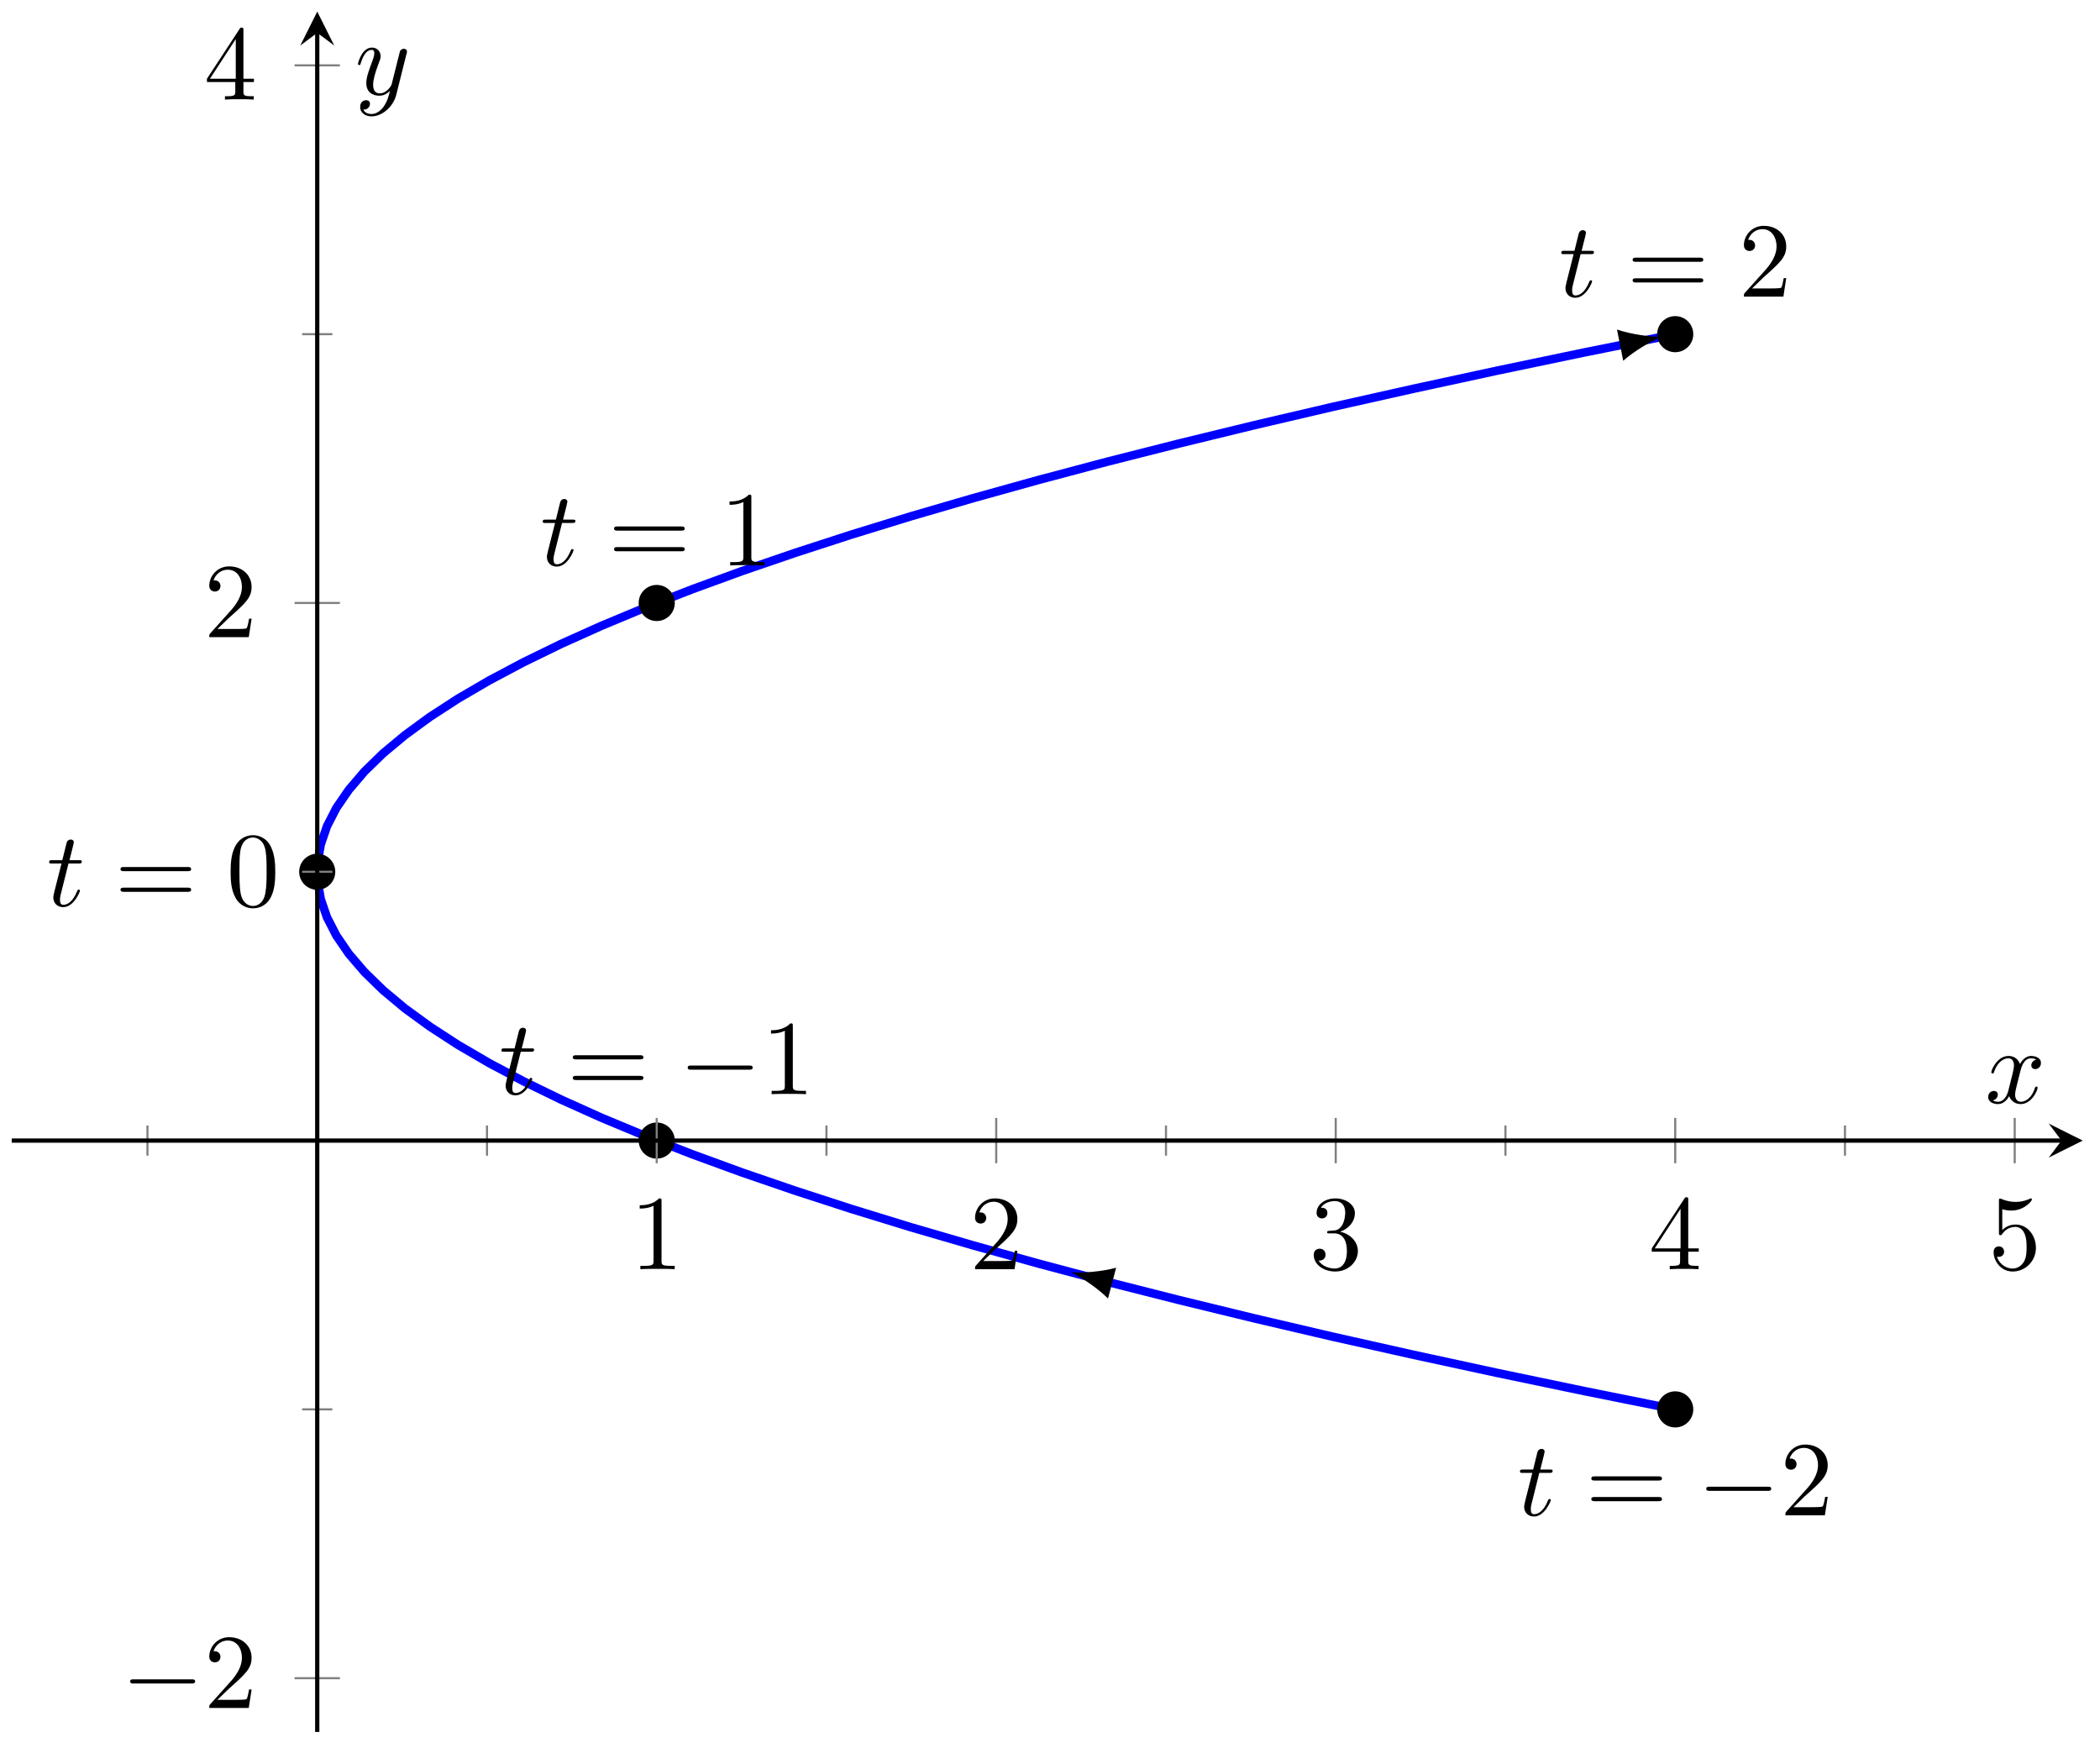 <?xml version="1.0" encoding="UTF-8"?>
<svg xmlns="http://www.w3.org/2000/svg" xmlns:xlink="http://www.w3.org/1999/xlink" width="197pt" height="164pt" viewBox="0 0 197 164" version="1.1">
<defs>
<g>
<symbol overflow="visible" id="glyph0-0">
<path style="stroke:none;" d=""/>
</symbol>
<symbol overflow="visible" id="glyph0-1">
<path style="stroke:none;" d="M 2.047 -3.984 L 2.984 -3.984 C 3.188 -3.984 3.297 -3.984 3.297 -4.188 C 3.297 -4.297 3.188 -4.297 3.016 -4.297 L 2.141 -4.297 C 2.5 -5.719 2.547 -5.906 2.547 -5.969 C 2.547 -6.141 2.422 -6.234 2.25 -6.234 C 2.219 -6.234 1.938 -6.234 1.859 -5.875 L 1.469 -4.297 L 0.531 -4.297 C 0.328 -4.297 0.234 -4.297 0.234 -4.109 C 0.234 -3.984 0.312 -3.984 0.516 -3.984 L 1.391 -3.984 C 0.672 -1.156 0.625 -0.984 0.625 -0.812 C 0.625 -0.266 1 0.109 1.547 0.109 C 2.562 0.109 3.125 -1.344 3.125 -1.422 C 3.125 -1.531 3.047 -1.531 3.016 -1.531 C 2.922 -1.531 2.906 -1.5 2.859 -1.391 C 2.438 -0.344 1.906 -0.109 1.562 -0.109 C 1.359 -0.109 1.25 -0.234 1.25 -0.562 C 1.25 -0.812 1.281 -0.875 1.312 -1.047 Z M 2.047 -3.984 "/>
</symbol>
<symbol overflow="visible" id="glyph0-2">
<path style="stroke:none;" d="M 3.328 -3.016 C 3.391 -3.266 3.625 -4.188 4.312 -4.188 C 4.359 -4.188 4.609 -4.188 4.812 -4.062 C 4.531 -4 4.344 -3.766 4.344 -3.516 C 4.344 -3.359 4.453 -3.172 4.719 -3.172 C 4.938 -3.172 5.25 -3.344 5.25 -3.75 C 5.25 -4.266 4.672 -4.406 4.328 -4.406 C 3.75 -4.406 3.406 -3.875 3.281 -3.656 C 3.031 -4.312 2.5 -4.406 2.203 -4.406 C 1.172 -4.406 0.594 -3.125 0.594 -2.875 C 0.594 -2.766 0.703 -2.766 0.719 -2.766 C 0.797 -2.766 0.828 -2.797 0.844 -2.875 C 1.188 -3.938 1.844 -4.188 2.188 -4.188 C 2.375 -4.188 2.719 -4.094 2.719 -3.516 C 2.719 -3.203 2.547 -2.547 2.188 -1.141 C 2.031 -0.531 1.672 -0.109 1.234 -0.109 C 1.172 -0.109 0.953 -0.109 0.734 -0.234 C 0.984 -0.297 1.203 -0.5 1.203 -0.781 C 1.203 -1.047 0.984 -1.125 0.844 -1.125 C 0.531 -1.125 0.297 -0.875 0.297 -0.547 C 0.297 -0.094 0.781 0.109 1.219 0.109 C 1.891 0.109 2.25 -0.594 2.266 -0.641 C 2.391 -0.281 2.75 0.109 3.344 0.109 C 4.375 0.109 4.938 -1.172 4.938 -1.422 C 4.938 -1.531 4.859 -1.531 4.828 -1.531 C 4.734 -1.531 4.719 -1.484 4.688 -1.422 C 4.359 -0.344 3.688 -0.109 3.375 -0.109 C 2.984 -0.109 2.828 -0.422 2.828 -0.766 C 2.828 -0.984 2.875 -1.203 2.984 -1.641 Z M 3.328 -3.016 "/>
</symbol>
<symbol overflow="visible" id="glyph0-3">
<path style="stroke:none;" d="M 4.844 -3.797 C 4.891 -3.938 4.891 -3.953 4.891 -4.031 C 4.891 -4.203 4.75 -4.297 4.594 -4.297 C 4.5 -4.297 4.344 -4.234 4.25 -4.094 C 4.234 -4.031 4.141 -3.734 4.109 -3.547 C 4.031 -3.297 3.969 -3.016 3.906 -2.75 L 3.453 -0.953 C 3.422 -0.812 2.984 -0.109 2.328 -0.109 C 1.828 -0.109 1.719 -0.547 1.719 -0.922 C 1.719 -1.375 1.891 -2 2.219 -2.875 C 2.375 -3.281 2.422 -3.391 2.422 -3.594 C 2.422 -4.031 2.109 -4.406 1.609 -4.406 C 0.656 -4.406 0.297 -2.953 0.297 -2.875 C 0.297 -2.766 0.391 -2.766 0.406 -2.766 C 0.516 -2.766 0.516 -2.797 0.562 -2.953 C 0.844 -3.891 1.234 -4.188 1.578 -4.188 C 1.656 -4.188 1.828 -4.188 1.828 -3.875 C 1.828 -3.625 1.719 -3.359 1.656 -3.172 C 1.25 -2.109 1.078 -1.547 1.078 -1.078 C 1.078 -0.188 1.703 0.109 2.297 0.109 C 2.688 0.109 3.016 -0.062 3.297 -0.344 C 3.172 0.172 3.047 0.672 2.656 1.203 C 2.391 1.531 2.016 1.828 1.562 1.828 C 1.422 1.828 0.969 1.797 0.797 1.406 C 0.953 1.406 1.094 1.406 1.219 1.281 C 1.328 1.203 1.422 1.062 1.422 0.875 C 1.422 0.562 1.156 0.531 1.062 0.531 C 0.828 0.531 0.5 0.688 0.5 1.172 C 0.5 1.672 0.938 2.047 1.562 2.047 C 2.578 2.047 3.609 1.141 3.891 0.016 Z M 4.844 -3.797 "/>
</symbol>
<symbol overflow="visible" id="glyph1-0">
<path style="stroke:none;" d=""/>
</symbol>
<symbol overflow="visible" id="glyph1-1">
<path style="stroke:none;" d="M 6.844 -3.266 C 7 -3.266 7.188 -3.266 7.188 -3.453 C 7.188 -3.656 7 -3.656 6.859 -3.656 L 0.891 -3.656 C 0.75 -3.656 0.562 -3.656 0.562 -3.453 C 0.562 -3.266 0.75 -3.266 0.891 -3.266 Z M 6.859 -1.328 C 7 -1.328 7.188 -1.328 7.188 -1.531 C 7.188 -1.719 7 -1.719 6.844 -1.719 L 0.891 -1.719 C 0.75 -1.719 0.562 -1.719 0.562 -1.531 C 0.562 -1.328 0.75 -1.328 0.891 -1.328 Z M 6.859 -1.328 "/>
</symbol>
<symbol overflow="visible" id="glyph1-2">
<path style="stroke:none;" d="M 1.266 -0.766 L 2.328 -1.797 C 3.875 -3.172 4.469 -3.703 4.469 -4.703 C 4.469 -5.844 3.578 -6.641 2.359 -6.641 C 1.234 -6.641 0.5 -5.719 0.5 -4.828 C 0.5 -4.281 1 -4.281 1.031 -4.281 C 1.203 -4.281 1.547 -4.391 1.547 -4.812 C 1.547 -5.062 1.359 -5.328 1.016 -5.328 C 0.938 -5.328 0.922 -5.328 0.891 -5.312 C 1.109 -5.969 1.656 -6.328 2.234 -6.328 C 3.141 -6.328 3.562 -5.516 3.562 -4.703 C 3.562 -3.906 3.078 -3.125 2.516 -2.5 L 0.609 -0.375 C 0.5 -0.266 0.5 -0.234 0.5 0 L 4.203 0 L 4.469 -1.734 L 4.234 -1.734 C 4.172 -1.438 4.109 -1 4 -0.844 C 3.938 -0.766 3.281 -0.766 3.062 -0.766 Z M 1.266 -0.766 "/>
</symbol>
<symbol overflow="visible" id="glyph1-3">
<path style="stroke:none;" d="M 2.938 -6.375 C 2.938 -6.625 2.938 -6.641 2.703 -6.641 C 2.078 -6 1.203 -6 0.891 -6 L 0.891 -5.688 C 1.094 -5.688 1.672 -5.688 2.188 -5.953 L 2.188 -0.781 C 2.188 -0.422 2.156 -0.312 1.266 -0.312 L 0.953 -0.312 L 0.953 0 C 1.297 -0.031 2.156 -0.031 2.562 -0.031 C 2.953 -0.031 3.828 -0.031 4.172 0 L 4.172 -0.312 L 3.859 -0.312 C 2.953 -0.312 2.938 -0.422 2.938 -0.781 Z M 2.938 -6.375 "/>
</symbol>
<symbol overflow="visible" id="glyph1-4">
<path style="stroke:none;" d="M 4.578 -3.188 C 4.578 -3.984 4.531 -4.781 4.188 -5.516 C 3.734 -6.484 2.906 -6.641 2.5 -6.641 C 1.891 -6.641 1.172 -6.375 0.75 -5.453 C 0.438 -4.766 0.391 -3.984 0.391 -3.188 C 0.391 -2.438 0.422 -1.547 0.844 -0.781 C 1.266 0.016 2 0.219 2.484 0.219 C 3.016 0.219 3.781 0.016 4.219 -0.938 C 4.531 -1.625 4.578 -2.406 4.578 -3.188 Z M 2.484 0 C 2.094 0 1.5 -0.25 1.328 -1.203 C 1.219 -1.797 1.219 -2.719 1.219 -3.312 C 1.219 -3.953 1.219 -4.609 1.297 -5.141 C 1.484 -6.328 2.234 -6.422 2.484 -6.422 C 2.812 -6.422 3.469 -6.234 3.656 -5.25 C 3.766 -4.688 3.766 -3.938 3.766 -3.312 C 3.766 -2.562 3.766 -1.891 3.656 -1.25 C 3.5 -0.297 2.938 0 2.484 0 Z M 2.484 0 "/>
</symbol>
<symbol overflow="visible" id="glyph1-5">
<path style="stroke:none;" d="M 2.891 -3.516 C 3.703 -3.781 4.281 -4.469 4.281 -5.266 C 4.281 -6.078 3.406 -6.641 2.453 -6.641 C 1.453 -6.641 0.688 -6.047 0.688 -5.281 C 0.688 -4.953 0.906 -4.766 1.203 -4.766 C 1.5 -4.766 1.703 -4.984 1.703 -5.281 C 1.703 -5.766 1.234 -5.766 1.094 -5.766 C 1.391 -6.266 2.047 -6.391 2.406 -6.391 C 2.828 -6.391 3.375 -6.172 3.375 -5.281 C 3.375 -5.156 3.344 -4.578 3.094 -4.141 C 2.797 -3.656 2.453 -3.625 2.203 -3.625 C 2.125 -3.609 1.891 -3.594 1.812 -3.594 C 1.734 -3.578 1.672 -3.562 1.672 -3.469 C 1.672 -3.359 1.734 -3.359 1.906 -3.359 L 2.344 -3.359 C 3.156 -3.359 3.531 -2.688 3.531 -1.703 C 3.531 -0.344 2.844 -0.062 2.406 -0.062 C 1.969 -0.062 1.219 -0.234 0.875 -0.812 C 1.219 -0.766 1.531 -0.984 1.531 -1.359 C 1.531 -1.719 1.266 -1.922 0.984 -1.922 C 0.734 -1.922 0.422 -1.781 0.422 -1.344 C 0.422 -0.438 1.344 0.219 2.438 0.219 C 3.656 0.219 4.562 -0.688 4.562 -1.703 C 4.562 -2.516 3.922 -3.297 2.891 -3.516 Z M 2.891 -3.516 "/>
</symbol>
<symbol overflow="visible" id="glyph1-6">
<path style="stroke:none;" d="M 2.938 -1.641 L 2.938 -0.781 C 2.938 -0.422 2.906 -0.312 2.172 -0.312 L 1.969 -0.312 L 1.969 0 C 2.375 -0.031 2.891 -0.031 3.312 -0.031 C 3.734 -0.031 4.25 -0.031 4.672 0 L 4.672 -0.312 L 4.453 -0.312 C 3.719 -0.312 3.703 -0.422 3.703 -0.781 L 3.703 -1.641 L 4.688 -1.641 L 4.688 -1.953 L 3.703 -1.953 L 3.703 -6.484 C 3.703 -6.688 3.703 -6.75 3.531 -6.75 C 3.453 -6.75 3.422 -6.75 3.344 -6.625 L 0.281 -1.953 L 0.281 -1.641 Z M 2.984 -1.953 L 0.562 -1.953 L 2.984 -5.672 Z M 2.984 -1.953 "/>
</symbol>
<symbol overflow="visible" id="glyph1-7">
<path style="stroke:none;" d="M 4.469 -2 C 4.469 -3.188 3.656 -4.188 2.578 -4.188 C 2.109 -4.188 1.672 -4.031 1.312 -3.672 L 1.312 -5.625 C 1.516 -5.562 1.844 -5.5 2.156 -5.5 C 3.391 -5.5 4.094 -6.406 4.094 -6.531 C 4.094 -6.594 4.062 -6.641 3.984 -6.641 C 3.984 -6.641 3.953 -6.641 3.906 -6.609 C 3.703 -6.516 3.219 -6.312 2.547 -6.312 C 2.156 -6.312 1.688 -6.391 1.219 -6.594 C 1.141 -6.625 1.125 -6.625 1.109 -6.625 C 1 -6.625 1 -6.547 1 -6.391 L 1 -3.438 C 1 -3.266 1 -3.188 1.141 -3.188 C 1.219 -3.188 1.234 -3.203 1.281 -3.266 C 1.391 -3.422 1.75 -3.969 2.562 -3.969 C 3.078 -3.969 3.328 -3.516 3.406 -3.328 C 3.562 -2.953 3.594 -2.578 3.594 -2.078 C 3.594 -1.719 3.594 -1.125 3.344 -0.703 C 3.109 -0.312 2.734 -0.062 2.281 -0.062 C 1.562 -0.062 0.984 -0.594 0.812 -1.172 C 0.844 -1.172 0.875 -1.156 0.984 -1.156 C 1.312 -1.156 1.484 -1.406 1.484 -1.641 C 1.484 -1.891 1.312 -2.141 0.984 -2.141 C 0.844 -2.141 0.5 -2.062 0.5 -1.609 C 0.5 -0.75 1.188 0.219 2.297 0.219 C 3.453 0.219 4.469 -0.734 4.469 -2 Z M 4.469 -2 "/>
</symbol>
<symbol overflow="visible" id="glyph2-0">
<path style="stroke:none;" d=""/>
</symbol>
<symbol overflow="visible" id="glyph2-1">
<path style="stroke:none;" d="M 6.562 -2.297 C 6.734 -2.297 6.922 -2.297 6.922 -2.5 C 6.922 -2.688 6.734 -2.688 6.562 -2.688 L 1.172 -2.688 C 1 -2.688 0.828 -2.688 0.828 -2.5 C 0.828 -2.297 1 -2.297 1.172 -2.297 Z M 6.562 -2.297 "/>
</symbol>
</g>
</defs>
<g id="surface1">
<path style="fill:none;stroke-width:0.797;stroke-linecap:butt;stroke-linejoin:miter;stroke:rgb(0%,0%,100%);stroke-opacity:1;stroke-miterlimit:10;" d="M 156.055 30.262 L 147.567 31.969 L 139.368 33.679 L 131.463 35.39 L 123.85 37.097 L 116.534 38.808 L 109.507 40.519 L 102.773 42.226 L 96.332 43.937 L 90.184 45.648 L 84.329 47.355 L 78.766 49.066 L 73.493 50.777 L 68.517 52.484 L 63.834 54.195 L 59.443 55.906 L 55.342 57.613 L 51.538 59.323 L 48.022 61.034 L 44.804 62.741 L 41.874 64.452 L 39.242 66.163 L 36.898 67.87 L 34.847 69.581 L 33.093 71.292 L 31.629 72.999 L 30.457 74.71 L 29.578 76.421 L 28.992 78.128 L 28.699 79.839 L 28.699 81.55 L 28.992 83.257 L 29.578 84.967 L 30.457 86.678 L 31.629 88.385 L 33.09 90.096 L 34.847 91.807 L 36.898 93.514 L 39.238 95.225 L 41.874 96.936 L 44.8 98.643 L 48.022 100.354 L 51.534 102.065 L 55.342 103.776 L 59.44 105.483 L 63.83 107.194 L 68.513 108.904 L 73.493 110.611 L 78.763 112.322 L 84.325 114.033 L 90.18 115.74 L 96.328 117.451 L 102.769 119.162 L 109.503 120.869 L 116.526 122.58 L 123.846 124.291 L 131.459 125.998 L 139.364 127.709 L 147.559 129.42 L 156.051 131.127 " transform="matrix(1,0,0,-1,1.096,162.477)"/>
<path style="fill:none;stroke-width:0.399;stroke-linecap:butt;stroke-linejoin:miter;stroke:rgb(0%,0%,0%);stroke-opacity:1;stroke-miterlimit:10;" d="M 153.52 130.623 L 151.266 130.174 " transform="matrix(1,0,0,-1,1.096,162.477)"/>
<path style=" stroke:none;fill-rule:nonzero;fill:rgb(0%,0%,0%);fill-opacity:1;" d="M 155.887 31.598 C 154.805 31.609 152.996 31.363 151.688 30.914 L 152.273 33.844 C 153.309 32.926 154.883 32 155.887 31.598 "/>
<path style="fill:none;stroke-width:0.399;stroke-linecap:butt;stroke-linejoin:miter;stroke:rgb(0%,0%,0%);stroke-opacity:1;stroke-miterlimit:10;" d="M 100.32 42.871 L 102.835 42.207 " transform="matrix(1,0,0,-1,1.096,162.477)"/>
<path style=" stroke:none;fill-rule:nonzero;fill:rgb(0%,0%,0%);fill-opacity:1;" d="M 100.469 119.355 C 101.445 119.82 102.961 120.836 103.941 121.816 L 104.703 118.926 C 103.367 119.297 101.547 119.434 100.469 119.355 "/>
<path style="fill-rule:nonzero;fill:rgb(0%,0%,0%);fill-opacity:1;stroke-width:0.399;stroke-linecap:butt;stroke-linejoin:miter;stroke:rgb(0%,0%,0%);stroke-opacity:1;stroke-miterlimit:10;" d="M 157.551 30.262 C 157.551 31.086 156.883 31.754 156.055 31.754 C 155.231 31.754 154.563 31.086 154.563 30.262 C 154.563 29.433 155.231 28.765 156.055 28.765 C 156.883 28.765 157.551 29.433 157.551 30.262 Z M 157.551 30.262 " transform="matrix(1,0,0,-1,1.096,162.477)"/>
<g style="fill:rgb(0%,0%,0%);fill-opacity:1;">
  <use xlink:href="#glyph0-1" x="142.354" y="142.157"/>
</g>
<g style="fill:rgb(0%,0%,0%);fill-opacity:1;">
  <use xlink:href="#glyph1-1" x="148.72" y="142.157"/>
</g>
<g style="fill:rgb(0%,0%,0%);fill-opacity:1;">
  <use xlink:href="#glyph2-1" x="159.236" y="142.157"/>
</g>
<g style="fill:rgb(0%,0%,0%);fill-opacity:1;">
  <use xlink:href="#glyph1-2" x="166.986" y="142.157"/>
</g>
<path style="fill-rule:nonzero;fill:rgb(0%,0%,0%);fill-opacity:1;stroke-width:0.399;stroke-linecap:butt;stroke-linejoin:miter;stroke:rgb(0%,0%,0%);stroke-opacity:1;stroke-miterlimit:10;" d="M 62.006 55.476 C 62.006 56.304 61.338 56.972 60.51 56.972 C 59.686 56.972 59.018 56.304 59.018 55.476 C 59.018 54.652 59.686 53.984 60.51 53.984 C 61.338 53.984 62.006 54.652 62.006 55.476 Z M 62.006 55.476 " transform="matrix(1,0,0,-1,1.096,162.477)"/>
<g style="fill:rgb(0%,0%,0%);fill-opacity:1;">
  <use xlink:href="#glyph0-1" x="46.805" y="102.648"/>
</g>
<g style="fill:rgb(0%,0%,0%);fill-opacity:1;">
  <use xlink:href="#glyph1-1" x="53.17" y="102.648"/>
</g>
<g style="fill:rgb(0%,0%,0%);fill-opacity:1;">
  <use xlink:href="#glyph2-1" x="63.687" y="102.648"/>
</g>
<g style="fill:rgb(0%,0%,0%);fill-opacity:1;">
  <use xlink:href="#glyph1-3" x="71.436" y="102.648"/>
</g>
<path style="fill-rule:nonzero;fill:rgb(0%,0%,0%);fill-opacity:1;stroke-width:0.399;stroke-linecap:butt;stroke-linejoin:miter;stroke:rgb(0%,0%,0%);stroke-opacity:1;stroke-miterlimit:10;" d="M 30.156 80.694 C 30.156 81.518 29.488 82.19 28.664 82.19 C 27.84 82.19 27.168 81.518 27.168 80.694 C 27.168 79.87 27.84 79.202 28.664 79.202 C 29.488 79.202 30.156 79.87 30.156 80.694 Z M 30.156 80.694 " transform="matrix(1,0,0,-1,1.096,162.477)"/>
<g style="fill:rgb(0%,0%,0%);fill-opacity:1;">
  <use xlink:href="#glyph0-1" x="4.377" y="84.991"/>
</g>
<g style="fill:rgb(0%,0%,0%);fill-opacity:1;">
  <use xlink:href="#glyph1-1" x="10.743" y="84.991"/>
</g>
<g style="fill:rgb(0%,0%,0%);fill-opacity:1;">
  <use xlink:href="#glyph1-4" x="21.244" y="84.991"/>
</g>
<path style="fill-rule:nonzero;fill:rgb(0%,0%,0%);fill-opacity:1;stroke-width:0.399;stroke-linecap:butt;stroke-linejoin:miter;stroke:rgb(0%,0%,0%);stroke-opacity:1;stroke-miterlimit:10;" d="M 62.006 105.912 C 62.006 106.737 61.338 107.405 60.51 107.405 C 59.686 107.405 59.018 106.737 59.018 105.912 C 59.018 105.088 59.686 104.416 60.51 104.416 C 61.338 104.416 62.006 105.088 62.006 105.912 Z M 62.006 105.912 " transform="matrix(1,0,0,-1,1.096,162.477)"/>
<g style="fill:rgb(0%,0%,0%);fill-opacity:1;">
  <use xlink:href="#glyph0-1" x="50.679" y="53.044"/>
</g>
<g style="fill:rgb(0%,0%,0%);fill-opacity:1;">
  <use xlink:href="#glyph1-1" x="57.044" y="53.044"/>
</g>
<g style="fill:rgb(0%,0%,0%);fill-opacity:1;">
  <use xlink:href="#glyph1-3" x="67.546" y="53.044"/>
</g>
<path style="fill-rule:nonzero;fill:rgb(0%,0%,0%);fill-opacity:1;stroke-width:0.399;stroke-linecap:butt;stroke-linejoin:miter;stroke:rgb(0%,0%,0%);stroke-opacity:1;stroke-miterlimit:10;" d="M 157.551 131.127 C 157.551 131.955 156.883 132.623 156.055 132.623 C 155.231 132.623 154.563 131.955 154.563 131.127 C 154.563 130.302 155.231 129.635 156.055 129.635 C 156.883 129.635 157.551 130.302 157.551 131.127 Z M 157.551 131.127 " transform="matrix(1,0,0,-1,1.096,162.477)"/>
<g style="fill:rgb(0%,0%,0%);fill-opacity:1;">
  <use xlink:href="#glyph0-1" x="146.23" y="27.826"/>
</g>
<g style="fill:rgb(0%,0%,0%);fill-opacity:1;">
  <use xlink:href="#glyph1-1" x="152.595" y="27.826"/>
</g>
<g style="fill:rgb(0%,0%,0%);fill-opacity:1;">
  <use xlink:href="#glyph1-2" x="163.096" y="27.826"/>
</g>
<path style="fill:none;stroke-width:0.199;stroke-linecap:butt;stroke-linejoin:miter;stroke:rgb(50%,50%,50%);stroke-opacity:1;stroke-miterlimit:10;" d="M 12.739 54.062 L 12.739 56.894 M 44.589 54.062 L 44.589 56.894 M 76.435 54.062 L 76.435 56.894 M 108.284 54.062 L 108.284 56.894 M 140.13 54.062 L 140.13 56.894 M 171.98 54.062 L 171.98 56.894 " transform="matrix(1,0,0,-1,1.096,162.477)"/>
<path style="fill:none;stroke-width:0.199;stroke-linecap:butt;stroke-linejoin:miter;stroke:rgb(50%,50%,50%);stroke-opacity:1;stroke-miterlimit:10;" d="M 60.51 53.351 L 60.51 57.605 M 92.359 53.351 L 92.359 57.605 M 124.209 53.351 L 124.209 57.605 M 156.055 53.351 L 156.055 57.605 M 187.904 53.351 L 187.904 57.605 " transform="matrix(1,0,0,-1,1.096,162.477)"/>
<path style="fill:none;stroke-width:0.199;stroke-linecap:butt;stroke-linejoin:miter;stroke:rgb(50%,50%,50%);stroke-opacity:1;stroke-miterlimit:10;" d="M 27.246 30.262 L 30.082 30.262 M 27.246 80.694 L 30.082 80.694 M 27.246 131.127 L 30.082 131.127 " transform="matrix(1,0,0,-1,1.096,162.477)"/>
<path style="fill:none;stroke-width:0.199;stroke-linecap:butt;stroke-linejoin:miter;stroke:rgb(50%,50%,50%);stroke-opacity:1;stroke-miterlimit:10;" d="M 26.539 5.043 L 30.789 5.043 M 26.539 105.912 L 30.789 105.912 M 26.539 156.345 L 30.789 156.345 " transform="matrix(1,0,0,-1,1.096,162.477)"/>
<path style="fill:none;stroke-width:0.399;stroke-linecap:butt;stroke-linejoin:miter;stroke:rgb(0%,0%,0%);stroke-opacity:1;stroke-miterlimit:10;" d="M 0.002 55.476 L 192.283 55.476 " transform="matrix(1,0,0,-1,1.096,162.477)"/>
<path style=" stroke:none;fill-rule:nonzero;fill:rgb(0%,0%,0%);fill-opacity:1;" d="M 195.383 107 L 192.191 105.406 L 193.391 107 L 192.191 108.594 "/>
<path style="fill:none;stroke-width:0.399;stroke-linecap:butt;stroke-linejoin:miter;stroke:rgb(0%,0%,0%);stroke-opacity:1;stroke-miterlimit:10;" d="M 28.664 0 L 28.664 159.396 " transform="matrix(1,0,0,-1,1.096,162.477)"/>
<path style=" stroke:none;fill-rule:nonzero;fill:rgb(0%,0%,0%);fill-opacity:1;" d="M 29.762 1.086 L 28.168 4.273 L 29.762 3.078 L 31.355 4.273 "/>
<g style="fill:rgb(0%,0%,0%);fill-opacity:1;">
  <use xlink:href="#glyph1-3" x="59.12" y="119.065"/>
</g>
<g style="fill:rgb(0%,0%,0%);fill-opacity:1;">
  <use xlink:href="#glyph1-2" x="90.97" y="119.065"/>
</g>
<g style="fill:rgb(0%,0%,0%);fill-opacity:1;">
  <use xlink:href="#glyph1-5" x="122.82" y="119.065"/>
</g>
<g style="fill:rgb(0%,0%,0%);fill-opacity:1;">
  <use xlink:href="#glyph1-6" x="154.67" y="119.065"/>
</g>
<g style="fill:rgb(0%,0%,0%);fill-opacity:1;">
  <use xlink:href="#glyph1-7" x="186.52" y="119.065"/>
</g>
<g style="fill:rgb(0%,0%,0%);fill-opacity:1;">
  <use xlink:href="#glyph2-1" x="11.384" y="160.229"/>
</g>
<g style="fill:rgb(0%,0%,0%);fill-opacity:1;">
  <use xlink:href="#glyph1-2" x="19.133" y="160.229"/>
</g>
<g style="fill:rgb(0%,0%,0%);fill-opacity:1;">
  <use xlink:href="#glyph1-2" x="19.133" y="59.774"/>
</g>
<g style="fill:rgb(0%,0%,0%);fill-opacity:1;">
  <use xlink:href="#glyph1-6" x="19.133" y="9.339"/>
</g>
<g style="fill:rgb(0%,0%,0%);fill-opacity:1;">
  <use xlink:href="#glyph0-2" x="186.21" y="103.467"/>
</g>
<g style="fill:rgb(0%,0%,0%);fill-opacity:1;">
  <use xlink:href="#glyph0-3" x="33.285" y="8.869"/>
</g>
</g>
</svg>

